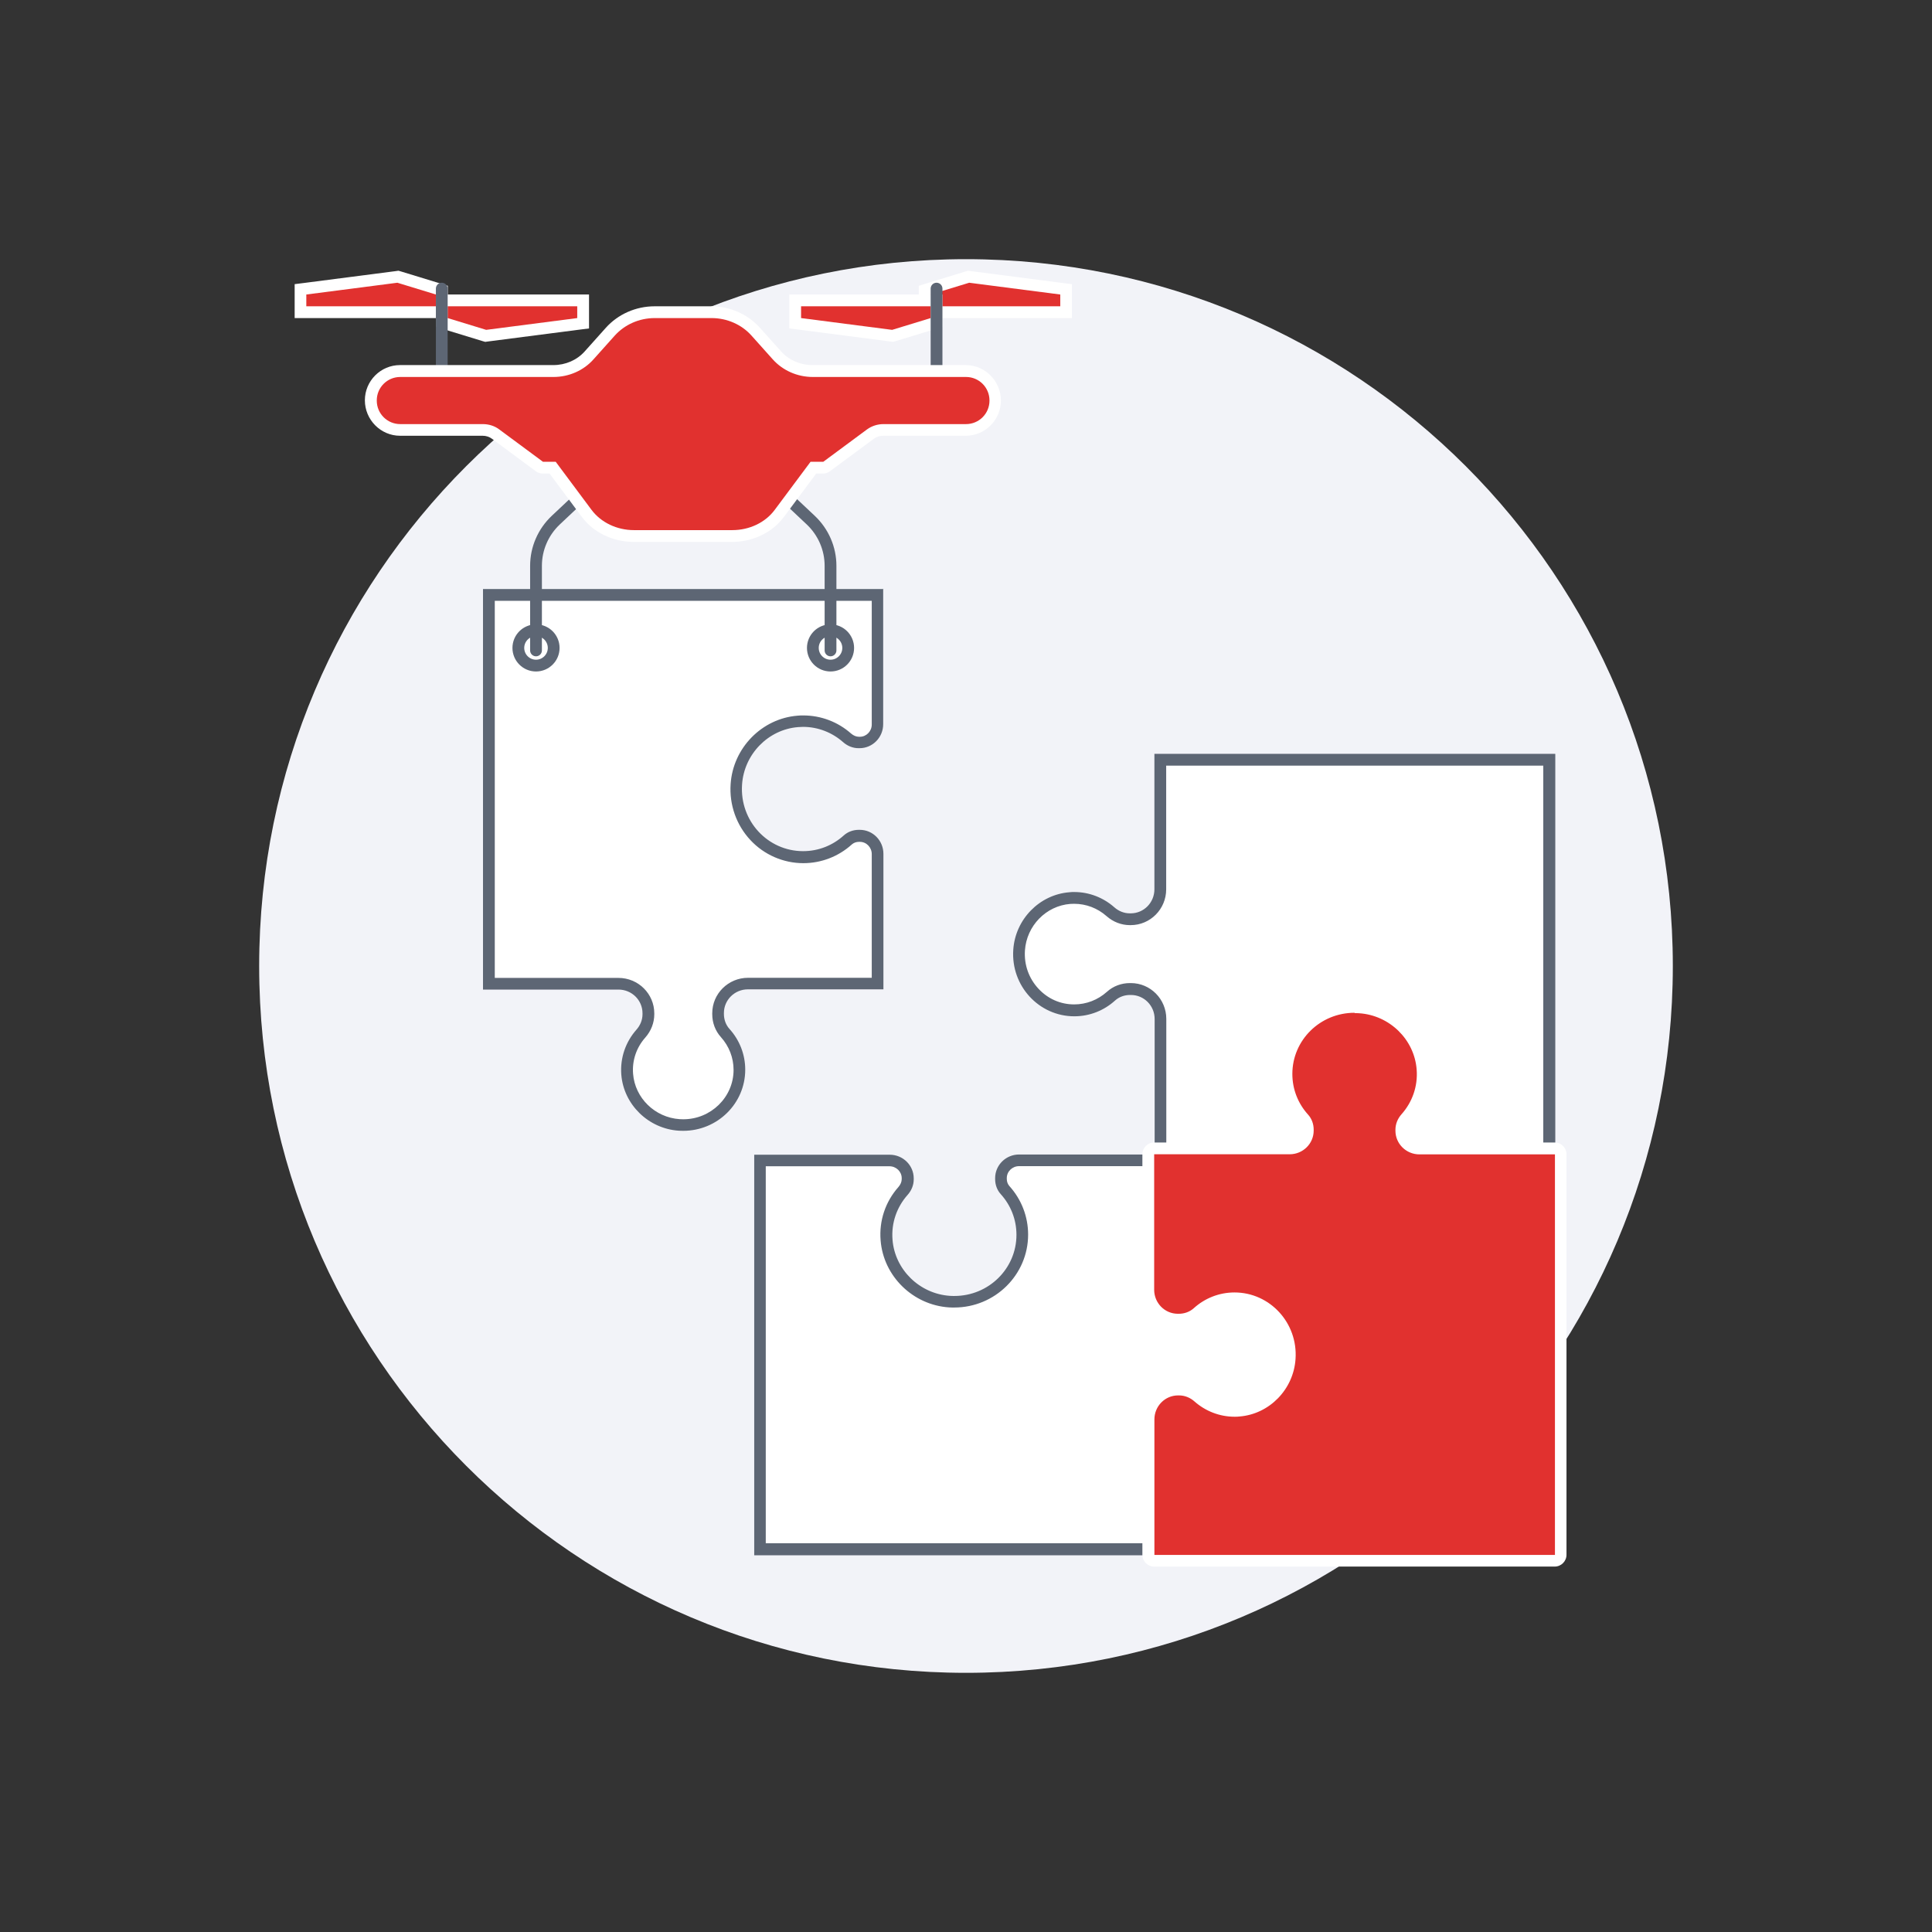 <svg width="164" height="164" viewBox="0 0 164 164" fill="none" xmlns="http://www.w3.org/2000/svg">
<rect x="0" y="0" width="164" height="164" fill="#333333" stroke="none"/>
<path d="M82 142C115.137 142 142 115.137 142 82C142 48.863 115.137 22 82 22C48.863 22 22 48.863 22 82C22 115.137 48.863 142 82 142Z" fill="#F2F3F8"/>
<path d="M64.504 131.5V98.5H75.504C76.354 98.5 77.044 99.18 77.044 100.01C77.044 100.44 76.904 100.79 76.654 101.08C75.634 102.24 75.134 103.72 75.254 105.26C75.474 108.05 77.774 110.29 80.604 110.48C80.744 110.48 80.874 110.49 81.014 110.49C84.194 110.49 86.784 107.94 86.784 104.8C86.784 103.4 86.264 102.06 85.324 101.02C85.094 100.77 84.974 100.44 84.974 100.08C84.974 99.17 85.664 98.49 86.514 98.49H98.014C98.294 98.49 98.514 98.27 98.514 97.99V86.49C98.514 85.09 97.394 83.95 96.004 83.95C95.314 83.95 94.744 84.17 94.314 84.56C93.454 85.33 92.354 85.76 91.204 85.76C89.904 85.76 88.704 85.23 87.804 84.28C86.884 83.3 86.434 82.01 86.524 80.65C86.684 78.31 88.534 76.41 90.824 76.23C90.954 76.23 91.074 76.22 91.194 76.22C92.324 76.22 93.414 76.63 94.264 77.39C94.734 77.81 95.324 78.03 95.914 78.03C97.374 78.03 98.504 76.89 98.504 75.49V64.49H131.504V131.49H64.504V131.5Z" fill="white"/>
<path d="M131.003 65V131H65.003V99H75.503C76.073 99 76.543 99.45 76.543 100.01V100.09C76.543 100.32 76.443 100.55 76.273 100.75C75.153 102.01 74.613 103.63 74.753 105.3C74.993 108.33 77.493 110.78 80.563 110.98C80.713 110.99 80.853 110.99 81.003 110.99C84.463 110.99 87.273 108.21 87.273 104.8C87.273 103.28 86.713 101.82 85.683 100.68C85.543 100.52 85.463 100.31 85.463 100.08V100C85.463 99.44 85.933 98.99 86.503 98.99H98.003C98.553 98.99 99.003 98.54 99.003 97.99V86.49C99.003 84.81 97.653 83.45 95.993 83.45H95.913C95.183 83.45 94.493 83.71 93.963 84.19C93.193 84.88 92.213 85.26 91.183 85.26C90.023 85.26 88.953 84.79 88.153 83.93C87.333 83.05 86.923 81.9 87.003 80.68C87.143 78.59 88.793 76.89 90.853 76.73C90.963 76.73 91.073 76.72 91.183 76.72C92.193 76.72 93.163 77.09 93.923 77.76C94.483 78.26 95.193 78.53 95.903 78.53H95.983C97.643 78.53 98.993 77.17 98.993 75.49V64.99H130.993M131.993 63.99H97.993V75.49C97.993 76.62 97.093 77.53 95.983 77.53H95.903C95.413 77.53 94.953 77.34 94.583 77.01C93.673 76.21 92.483 75.72 91.183 75.72C91.043 75.72 90.913 75.72 90.773 75.74C88.233 75.94 86.183 78.04 86.013 80.62C85.803 83.7 88.203 86.27 91.193 86.27C92.513 86.27 93.723 85.77 94.643 84.94C94.993 84.62 95.453 84.46 95.923 84.46H96.003C97.113 84.46 98.013 85.37 98.013 86.5V98H86.513C85.383 98 84.473 98.9 84.473 100.01V100.09C84.473 100.56 84.633 101.02 84.953 101.37C85.783 102.29 86.283 103.49 86.283 104.82C86.283 107.69 83.923 110.01 81.013 110.01C80.893 110.01 80.763 110.01 80.643 110C78.063 109.83 75.963 107.78 75.763 105.24C75.643 103.78 76.153 102.43 77.043 101.43C77.373 101.06 77.563 100.6 77.563 100.11V100.03C77.563 98.92 76.653 98.02 75.523 98.02H64.023V132.02H132.023V64L131.993 63.99Z" fill="#5D6674"/>
<path d="M57.998 95.5C57.888 95.5 57.768 95.5 57.658 95.49C55.318 95.33 53.418 93.48 53.238 91.19C53.138 89.92 53.548 88.7 54.388 87.75C54.808 87.28 55.028 86.69 55.028 86.1C55.028 84.64 53.888 83.51 52.488 83.51H41.488V50.5H74.488V61.5C74.488 62.35 73.808 63.04 72.978 63.04C72.548 63.04 72.198 62.9 71.908 62.64C70.878 61.73 69.548 61.22 68.178 61.22C68.028 61.22 67.878 61.22 67.728 61.24C64.938 61.46 62.698 63.76 62.508 66.59C62.398 68.23 62.948 69.78 64.058 70.97C65.138 72.13 66.608 72.77 68.188 72.77C69.588 72.77 70.928 72.25 71.968 71.31C72.218 71.08 72.548 70.96 72.908 70.96C73.818 70.96 74.498 71.65 74.498 72.5V83.5H63.498C62.098 83.5 60.958 84.62 60.958 86.01C60.958 86.7 61.178 87.27 61.568 87.7C62.348 88.56 62.768 89.66 62.768 90.81C62.768 92.06 62.268 93.24 61.378 94.12C60.478 95.01 59.278 95.5 57.998 95.5Z" fill="white"/>
<path d="M74 51.001V61.501C74 62.071 73.55 62.541 72.99 62.541H72.91C72.68 62.541 72.45 62.441 72.25 62.271C71.12 61.271 69.68 60.731 68.19 60.731C68.03 60.731 67.86 60.731 67.7 60.751C64.67 60.991 62.22 63.491 62.02 66.561C61.9 68.311 62.51 70.041 63.7 71.311C64.86 72.561 66.5 73.271 68.19 73.271C69.71 73.271 71.17 72.711 72.31 71.681C72.47 71.541 72.68 71.461 72.91 71.461H72.99C73.55 71.461 74 71.931 74 72.501V83.001H63.5C61.82 83.001 60.46 84.351 60.46 86.011V86.091C60.46 86.821 60.72 87.511 61.2 88.041C61.89 88.811 62.27 89.791 62.27 90.821C62.27 93.131 60.35 95.011 58 95.011C57.9 95.011 57.8 95.011 57.69 95.001C55.6 94.861 53.9 93.211 53.74 91.151C53.65 90.021 54.02 88.931 54.77 88.081C55.27 87.521 55.54 86.811 55.54 86.101V86.021C55.54 84.361 54.18 83.011 52.5 83.011H42V51.001H74ZM75 50.001H41V84.001H52.5C53.63 84.001 54.54 84.901 54.54 86.011V86.091C54.54 86.581 54.35 87.041 54.02 87.411C53.13 88.421 52.63 89.761 52.74 91.221C52.94 93.761 55.04 95.811 57.62 95.981C57.74 95.981 57.87 95.991 57.99 95.991C60.9 95.991 63.26 93.671 63.26 90.801C63.26 89.481 62.76 88.271 61.93 87.351C61.61 87.001 61.45 86.541 61.45 86.071V85.991C61.45 84.881 62.36 83.981 63.49 83.981H74.99V72.481C74.99 71.351 74.09 70.441 72.98 70.441H72.9C72.43 70.441 71.97 70.601 71.62 70.921C70.7 71.751 69.5 72.251 68.17 72.251C65.18 72.251 62.78 69.691 62.99 66.601C63.16 64.021 65.21 61.921 67.75 61.721C67.89 61.711 68.03 61.701 68.16 61.701C69.46 61.701 70.65 62.191 71.56 62.991C71.93 63.321 72.39 63.511 72.88 63.511H72.96C74.07 63.511 74.97 62.601 74.97 61.471V49.971L75 50.001Z" fill="#5D6674"/>
<path d="M98.002 132.5C97.722 132.5 97.502 132.28 97.502 132V120.5C97.502 119.1 98.622 117.96 100.012 117.96C100.682 117.96 101.272 118.19 101.742 118.61C102.592 119.36 103.682 119.78 104.812 119.78C104.932 119.78 105.062 119.78 105.182 119.77C107.482 119.59 109.332 117.69 109.482 115.35C109.572 113.99 109.122 112.7 108.202 111.72C107.312 110.76 106.102 110.24 104.802 110.24C103.652 110.24 102.552 110.67 101.692 111.44C101.262 111.83 100.682 112.05 100.082 112.05C98.622 112.05 97.492 110.91 97.492 109.51V98.01C97.492 97.73 97.712 97.51 97.992 97.51H109.492C110.342 97.51 111.032 96.83 111.032 96C111.032 95.56 110.912 95.23 110.682 94.98C109.742 93.94 109.222 92.59 109.222 91.2C109.222 88.06 111.812 85.51 114.992 85.51C115.122 85.51 115.262 85.51 115.402 85.52C118.232 85.71 120.532 87.96 120.752 90.74C120.872 92.28 120.372 93.77 119.352 94.92C119.102 95.21 118.962 95.56 118.962 95.91C118.962 96.82 119.652 97.5 120.502 97.5H132.002C132.282 97.5 132.502 97.72 132.502 98V132C132.502 132.28 132.282 132.5 132.002 132.5H98.002Z" fill="#E1312F"/>
<path d="M115.003 86.001C115.123 86.001 115.253 86.001 115.373 86.011C117.953 86.181 120.053 88.231 120.253 90.771C120.373 92.231 119.863 93.581 118.973 94.581C118.643 94.951 118.453 95.411 118.453 95.901V95.981C118.453 97.091 119.363 97.991 120.493 97.991H131.993V131.991H97.993V120.491C97.993 119.361 98.893 118.451 100.003 118.451H100.083C100.573 118.451 101.033 118.641 101.403 118.971C102.313 119.771 103.503 120.261 104.803 120.261C104.943 120.261 105.073 120.261 105.213 120.241C107.753 120.041 109.803 117.941 109.973 115.361C110.183 112.281 107.783 109.711 104.793 109.711C103.473 109.711 102.263 110.211 101.343 111.041C100.993 111.361 100.533 111.521 100.063 111.521H99.983C98.873 111.521 97.973 110.611 97.973 109.481V97.981H109.473C110.603 97.981 111.513 97.081 111.513 95.971V95.891C111.513 95.421 111.353 94.961 111.033 94.611C110.203 93.691 109.703 92.491 109.703 91.161C109.703 88.291 112.063 85.971 114.973 85.971M114.973 84.971C113.303 84.971 111.723 85.611 110.543 86.781C109.353 87.951 108.703 89.511 108.703 91.161C108.703 92.681 109.263 94.141 110.293 95.281C110.433 95.441 110.513 95.651 110.513 95.891V95.971C110.513 96.531 110.043 96.981 109.473 96.981H97.973C97.423 96.981 96.973 97.431 96.973 97.981V109.481C96.973 111.161 98.323 112.521 99.983 112.521H100.063C100.793 112.521 101.483 112.261 102.013 111.781C102.783 111.091 103.763 110.711 104.783 110.711C105.943 110.711 107.013 111.181 107.813 112.041C108.633 112.921 109.043 114.071 108.963 115.291C108.823 117.381 107.173 119.081 105.113 119.241C105.003 119.241 104.893 119.251 104.783 119.251C103.773 119.251 102.803 118.881 102.043 118.211C101.483 117.711 100.773 117.441 100.063 117.441H99.983C98.323 117.441 96.973 118.801 96.973 120.481V131.981C96.973 132.531 97.423 132.981 97.973 132.981H131.973C132.523 132.981 132.973 132.531 132.973 131.981V97.981C132.973 97.431 132.523 96.981 131.973 96.981H120.473C119.903 96.981 119.433 96.531 119.433 95.971V95.891C119.433 95.661 119.533 95.431 119.703 95.231C120.823 93.971 121.363 92.351 121.223 90.671C120.983 87.641 118.483 85.191 115.413 84.991C115.263 84.981 115.123 84.981 114.973 84.981V84.971Z" fill="white"/>
<path d="M70.5 56.5C71.328 56.5 72 55.828 72 55C72 54.172 71.328 53.5 70.5 53.5C69.672 53.5 69 54.172 69 55C69 55.828 69.672 56.5 70.5 56.5Z" fill="white" stroke="#5D6674" stroke-linecap="round" stroke-linejoin="round"/>
<path d="M45.5 56.5C46.328 56.5 47 55.828 47 55C47 54.172 46.328 53.5 45.5 53.5C44.672 53.5 44 54.172 44 55C44 55.828 44.672 56.5 45.5 56.5Z" fill="white" stroke="#5D6674" stroke-linecap="round" stroke-linejoin="round"/>
<path d="M45.5 55.211V48.031C45.5 46.561 46.11 45.161 47.18 44.151L50.75 40.791" stroke="#5D6674" stroke-linecap="round" stroke-linejoin="round"/>
<path d="M70.5 55.211V48.031C70.5 46.561 69.89 45.161 68.82 44.151L65.25 40.791" stroke="#5D6674" stroke-linecap="round" stroke-linejoin="round"/>
<path d="M78.504 26.5V24.63L82.224 23.49L90.504 24.56V26.5H78.504Z" fill="#E1312F"/>
<path d="M82.272 24L90.002 25V26H79.002V25L82.272 24ZM82.182 22.98L81.972 23.041L78.702 24.041L77.992 24.261V27H90.992V24.12L90.122 24.011L82.392 23.011L82.182 22.98Z" fill="white"/>
<path d="M67.5 27.44V25.5H79.5V27.37L75.78 28.51L67.5 27.44Z" fill="#E1312F"/>
<path d="M79 26V27L75.73 28L68 27V26H79ZM80 25H67V27.88L67.87 27.99L75.6 28.99L75.81 29.02L76.02 28.96L79.29 27.96L80 27.74V25Z" fill="white"/>
<path d="M79.5 31.5V24.5" stroke="#5D6674" stroke-linecap="round" stroke-linejoin="round"/>
<path d="M25.5 26.5V24.56L33.78 23.49L37.5 24.63V26.5H25.5Z" fill="#E1312F"/>
<path d="M33.732 24L37.002 25V26H26.002V25L33.732 24ZM33.822 22.98L33.612 23.011L25.882 24.011L25.012 24.12V27H38.012V24.261L37.302 24.041L34.032 23.041L33.822 22.98Z" fill="white"/>
<path d="M37.5 27.37V25.5H49.5V27.44L41.22 28.51L37.5 27.37Z" fill="#E1312F"/>
<path d="M49 26V27L41.27 28L38 27V26H49ZM50 25H37V27.74L37.71 27.96L40.98 28.96L41.19 29.02L41.4 28.99L49.13 27.99L50 27.88V25Z" fill="white"/>
<path d="M37.5 31.5V24.5" stroke="#5D6674" stroke-linecap="round" stroke-linejoin="round"/>
<path d="M82.992 34.13C82.992 34.13 83.002 34.05 83.002 34C83.002 34.05 82.992 34.09 82.992 34.14V34.13Z" fill="#E1312F" stroke="white" stroke-miterlimit="10"/>
<path d="M53.834 45.5C52.224 45.5 50.734 44.78 49.834 43.58L46.944 39.7H46.114C46.004 39.7 45.904 39.67 45.814 39.6L42.084 36.84C41.784 36.62 41.394 36.49 41.004 36.49H33.994C32.624 36.49 31.504 35.37 31.504 34C31.504 32.63 32.624 31.49 33.994 31.49H47.004C48.174 31.49 49.284 31 50.034 30.16L51.824 28.16C52.774 27.1 54.144 26.49 55.604 26.49H60.404C61.854 26.49 63.234 27.1 64.184 28.15L65.974 30.15C66.734 31 67.834 31.48 69.004 31.48H82.014C83.384 31.48 84.504 32.6 84.504 33.97C84.504 35.34 83.384 36.48 82.014 36.48H75.004C74.604 36.48 74.224 36.6 73.924 36.83L70.194 39.59C70.104 39.65 70.004 39.69 69.894 39.69H69.064L66.174 43.57C65.274 44.77 63.784 45.49 62.174 45.49H53.824L53.834 45.5Z" fill="#E1312F"/>
<path d="M60.403 27C61.713 27 62.963 27.55 63.803 28.5L65.593 30.5C66.443 31.45 67.683 32 68.993 32H82.003C83.103 32 83.993 32.89 83.993 33.99V34.01C83.993 35.11 83.103 36 82.003 36H74.993C74.493 36 74.003 36.16 73.613 36.44L69.883 39.2H68.803L65.763 43.28C64.963 44.36 63.613 45 62.163 45H53.813C52.363 45 51.013 44.35 50.213 43.28L47.173 39.2H46.093L42.363 36.44C41.973 36.15 41.483 36 40.983 36H33.973C32.873 36 31.983 35.11 31.983 34.01V33.99C31.983 32.89 32.873 32 33.973 32H46.983C48.293 32 49.543 31.45 50.383 30.5L52.173 28.5C53.023 27.55 54.263 27 55.573 27H60.373M60.373 26H55.573C53.973 26 52.463 26.67 51.423 27.83L49.633 29.83C48.973 30.57 48.003 30.99 46.973 30.99H33.963C32.313 30.99 30.973 32.33 30.973 33.98C30.973 35.63 32.313 36.99 33.963 36.99H40.973C41.263 36.99 41.543 37.08 41.753 37.24L45.483 40C45.653 40.13 45.863 40.2 46.073 40.2H46.653L49.393 43.88C50.383 45.21 52.033 46 53.793 46H62.143C63.903 46 65.553 45.21 66.543 43.88L69.283 40.2H69.863C70.073 40.2 70.283 40.13 70.453 40L74.183 37.24C74.403 37.08 74.673 36.99 74.963 36.99H81.973C83.623 36.99 84.963 35.65 84.963 34C84.963 32.35 83.623 30.99 81.973 30.99H68.963C67.933 30.99 66.963 30.57 66.303 29.83L64.513 27.83C63.473 26.67 61.963 26 60.363 26H60.373Z" fill="white"/>
</svg>
